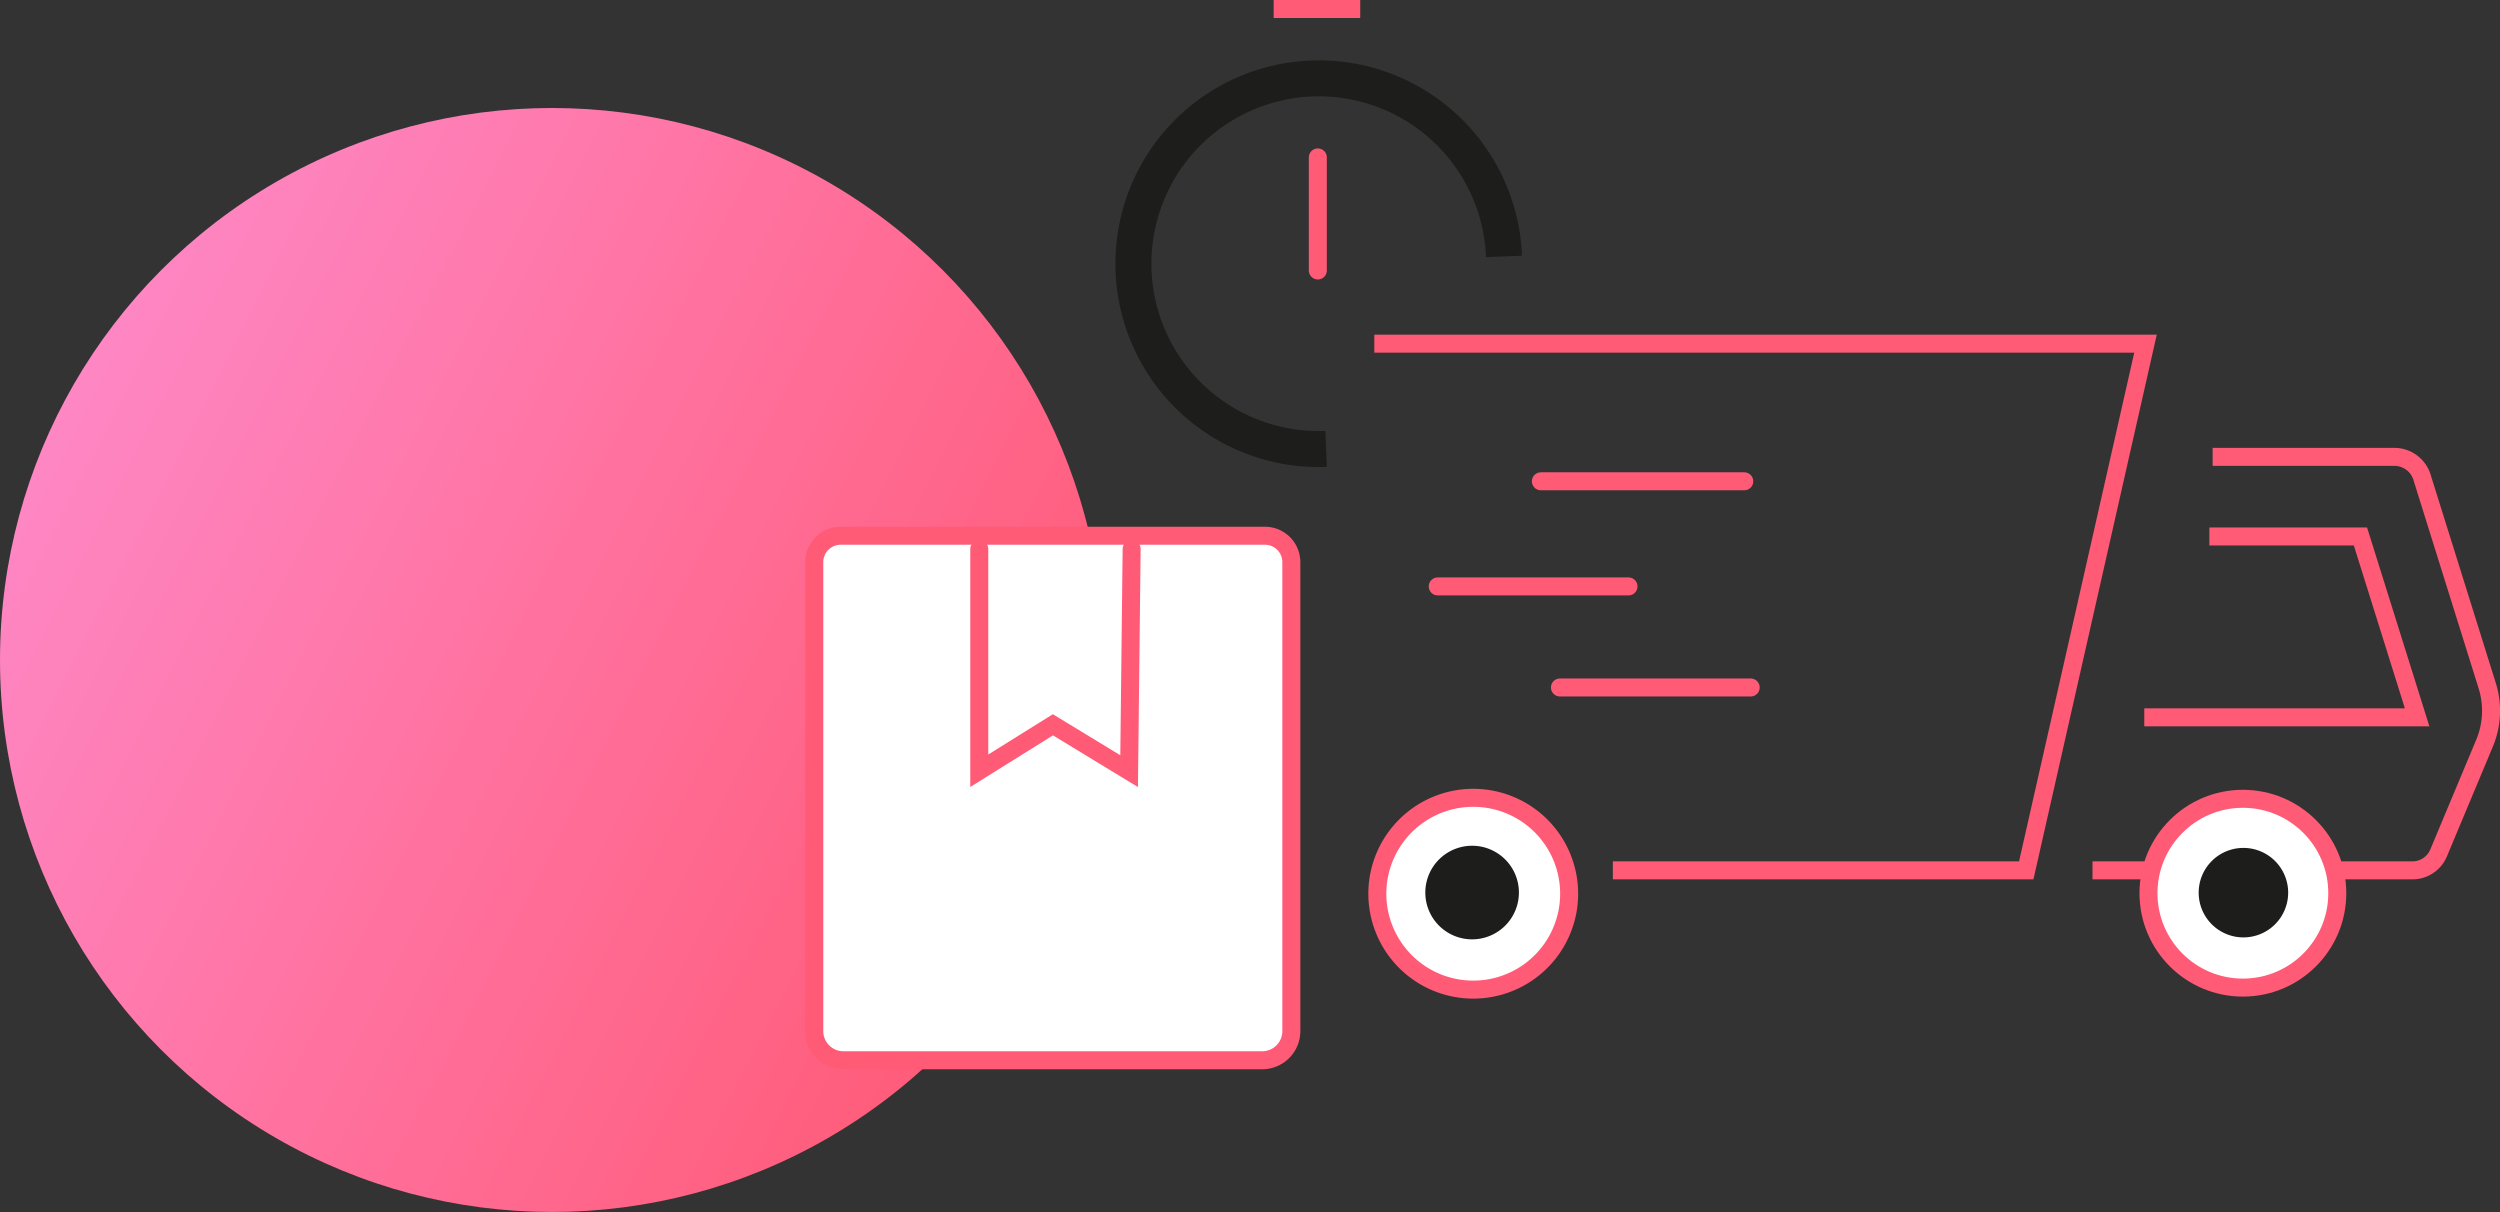 <svg xmlns="http://www.w3.org/2000/svg" xmlns:xlink="http://www.w3.org/1999/xlink" width="208.338" height="101" viewBox="0 0 208.338 101">
  <rect x="0" y="0" width="208.338" height="101" fill="#333333" stroke="none"/>
  <defs>
    <linearGradient id="linear-gradient" x1="-0.407" y1="0.107" x2="0.932" y2="0.786" gradientUnits="objectBoundingBox">
      <stop offset="0" stop-color="#fe9ce9"/>
      <stop offset="1" stop-color="#ff5a76"/>
    </linearGradient>
    <clipPath id="clip-path">
      <rect id="Rectangle_425" data-name="Rectangle 425" width="141.23" height="89.107" transform="translate(0 0)" fill="none"/>
    </clipPath>
  </defs>
  <g id="Groupe_380" data-name="Groupe 380" transform="translate(-981.892 -3131)">
    <circle id="Ellipse_19" data-name="Ellipse 19" cx="46" cy="46" r="46" transform="translate(981.892 3140)" fill="url(#linear-gradient)"/>
    <g id="Groupe_358" data-name="Groupe 358" transform="translate(1049 3131)">
      <g id="Groupe_357" data-name="Groupe 357" clip-path="url(#clip-path)">
        <path id="Tracé_762" data-name="Tracé 762" d="M43.4,37.411A15.447,15.447,0,1,1,58.228,21.369" fill="none" stroke="#1d1d1b" stroke-miterlimit="10" stroke-width="3"/>
        <path id="Tracé_763" data-name="Tracé 763" d="M47.419,28.64h64.269L101.75,72.53H67.3" fill="none" stroke="#ff5a76" stroke-miterlimit="10" stroke-width="1.5"/>
        <path id="Tracé_764" data-name="Tracé 764" d="M117.283,38.075H132.54a2.425,2.425,0,0,1,2.23,1.826l5.4,17.26a7,7,0,0,1-.213,4.737l-3.8,9.075a2.371,2.371,0,0,1-2.132,1.558H107.269" fill="none" stroke="#ff5a76" stroke-miterlimit="10" stroke-width="1.5"/>
        <path id="Tracé_765" data-name="Tracé 765" d="M38.075,88.357H3.179A2.43,2.43,0,0,1,.75,85.928V46.846a2.2,2.2,0,0,1,2.2-2.2H38.306a2.2,2.2,0,0,1,2.2,2.2V85.928a2.429,2.429,0,0,1-2.429,2.429" fill="#fff"/>
        <path id="Tracé_766" data-name="Tracé 766" d="M38.075,88.357H3.179A2.43,2.43,0,0,1,.75,85.928V46.846a2.2,2.2,0,0,1,2.2-2.2H38.306a2.2,2.2,0,0,1,2.2,2.2V85.928A2.429,2.429,0,0,1,38.075,88.357Z" fill="none" stroke="#ff5a76" stroke-miterlimit="10" stroke-width="1.5"/>
        <path id="Tracé_767" data-name="Tracé 767" d="M14.5,45.757V64.23l6.137-3.83,6.351,3.864.209-18.507" fill="none" stroke="#ff5a76" stroke-linecap="round" stroke-miterlimit="10" stroke-width="1.5"/>
        <path id="Tracé_768" data-name="Tracé 768" d="M63.657,74.477a7.992,7.992,0,1,1-7.991-7.991,7.991,7.991,0,0,1,7.991,7.991" fill="#fff"/>
        <path id="Tracé_769" data-name="Tracé 769" d="M63.657,74.477a7.992,7.992,0,1,1-7.991-7.991A7.991,7.991,0,0,1,63.657,74.477Z" fill="none" stroke="#ff5a76" stroke-miterlimit="10" stroke-width="1.5"/>
        <path id="Tracé_770" data-name="Tracé 770" d="M59.471,74.381a3.9,3.9,0,1,1-3.9-3.9,3.9,3.9,0,0,1,3.9,3.9" fill="#1d1d1b"/>
        <path id="Tracé_771" data-name="Tracé 771" d="M127.67,74.435a7.867,7.867,0,1,1-7.867-7.867,7.867,7.867,0,0,1,7.867,7.867" fill="#fff"/>
        <circle id="Ellipse_29" data-name="Ellipse 29" cx="7.867" cy="7.867" r="7.867" transform="translate(111.936 66.568)" fill="none" stroke="#ff5a76" stroke-miterlimit="10" stroke-width="1.5"/>
        <path id="Tracé_772" data-name="Tracé 772" d="M117.009,44.706H129.6l4.723,15.072H111.586" fill="none" stroke="#ff5a76" stroke-miterlimit="10" stroke-width="1.5"/>
        <path id="Tracé_773" data-name="Tracé 773" d="M123.577,74.39a3.729,3.729,0,1,1-3.729-3.729,3.729,3.729,0,0,1,3.729,3.729" fill="#1d1d1b"/>
        <line id="Ligne_41" data-name="Ligne 41" x2="16.949" transform="translate(61.302 40.109)" fill="none" stroke="#ff5a76" stroke-linecap="round" stroke-miterlimit="10" stroke-width="1.5"/>
        <line id="Ligne_42" data-name="Ligne 42" x2="15.897" transform="translate(52.706 48.868)" fill="none" stroke="#ff5a76" stroke-linecap="round" stroke-miterlimit="10" stroke-width="1.5"/>
        <line id="Ligne_43" data-name="Ligne 43" x2="15.897" transform="translate(62.89 57.291)" fill="none" stroke="#ff5a76" stroke-linecap="round" stroke-miterlimit="10" stroke-width="1.5"/>
        <line id="Ligne_44" data-name="Ligne 44" y2="9.423" transform="translate(42.713 13.118)" fill="none" stroke="#ff5a76" stroke-linecap="round" stroke-miterlimit="10" stroke-width="1.5"/>
        <line id="Ligne_45" data-name="Ligne 45" x2="7.215" transform="translate(39.032 0.75)" fill="none" stroke="#ff5a76" stroke-miterlimit="10" stroke-width="1.5"/>
      </g>
    </g>
  </g>
</svg>
